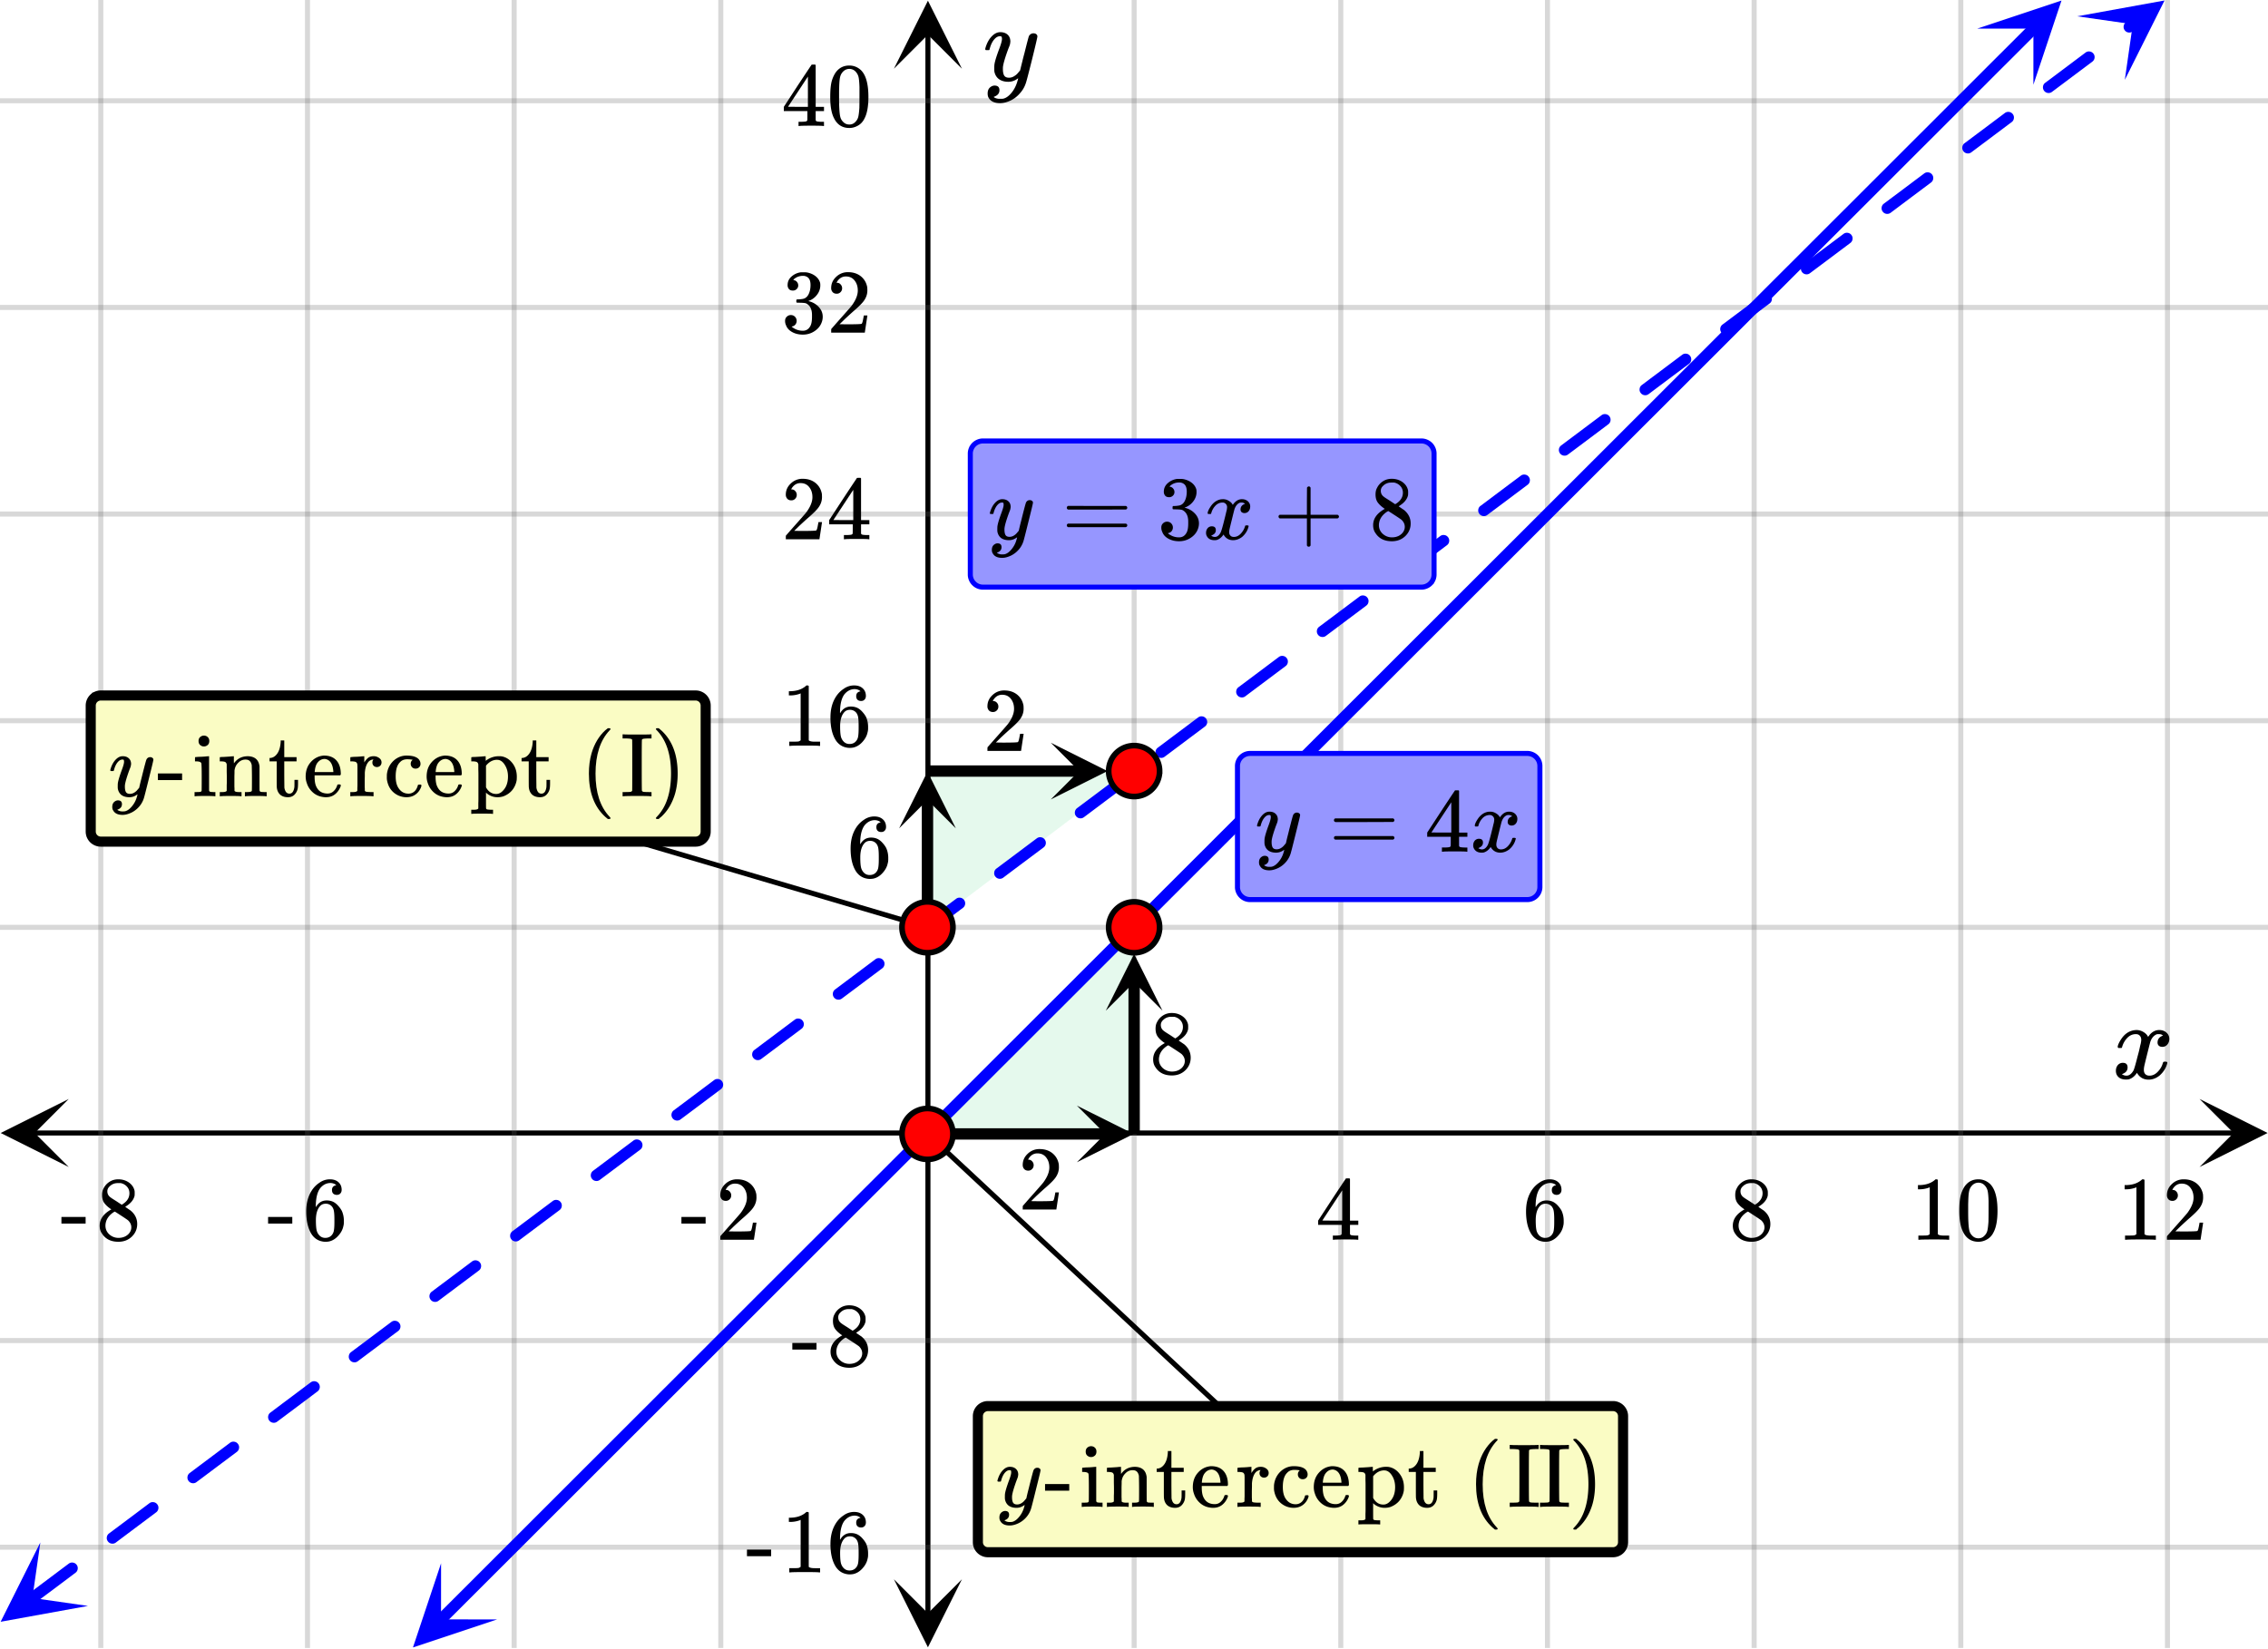 <svg xmlns="http://www.w3.org/2000/svg" xmlns:xlink="http://www.w3.org/1999/xlink" width="449.28" height="326.72" viewBox="0 0 336.96 245.04"><defs><symbol overflow="visible" id="t"><path d="M.953-4.531c-.074-.063-.11-.125-.11-.188.04-.289.212-.664.516-1.125.508-.77 1.149-1.21 1.922-1.328.145-.02.258-.031.344-.031.375 0 .723.101 1.047.297.32.187.55.43.687.718a3.71 3.71 0 0 0 .266-.343c.406-.446.867-.672 1.39-.672.446 0 .805.133 1.079.39.281.25.422.56.422.922 0 .336-.102.618-.297.844a.916.916 0 0 1-.75.344c-.211 0-.383-.055-.516-.172a.636.636 0 0 1-.187-.469c0-.5.27-.843.812-1.031a.921.921 0 0 0-.172-.125c-.105-.063-.261-.094-.468-.094-.149 0-.25.012-.313.032-.418.18-.727.539-.922 1.078-.031.093-.187.703-.469 1.828-.28 1.125-.433 1.758-.453 1.89a2.74 2.74 0 0 0-.047.5c0 .262.07.47.22.625.155.149.359.22.609.22.457 0 .867-.192 1.234-.579.375-.383.625-.813.75-1.281.039-.114.078-.176.11-.188.03-.02.113-.031.25-.031.206 0 .312.047.312.14 0 .012-.012.07-.031.172-.188.68-.57 1.266-1.141 1.766-.512.399-1.047.594-1.61.594-.761 0-1.34-.336-1.734-1.016-.312.492-.715.813-1.203.969-.105.02-.246.031-.422.031C1.441.156.992-.062.734-.5a1.316 1.316 0 0 1-.156-.656c0-.32.094-.598.281-.828a.95.95 0 0 1 .75-.344c.47 0 .704.23.704.687 0 .399-.188.688-.563.875l-.094.047-.078.031a.123.123 0 0 1-.047.016l-.047.016c0 .031.082.086.25.156.125.055.266.078.422.078.383 0 .723-.242 1.016-.734.113-.196.32-.907.625-2.125.07-.25.144-.524.219-.828.07-.301.125-.536.156-.704.039-.164.066-.265.078-.296.063-.29.094-.5.094-.625 0-.27-.074-.477-.219-.625-.137-.157-.328-.235-.578-.235-.492 0-.918.188-1.281.563a3.171 3.171 0 0 0-.75 1.297c-.024.105-.047.168-.079.187-.023.012-.109.016-.265.016zm0 0"/></symbol><symbol overflow="visible" id="B"><path d="M7.531-7.031c.157 0 .285.043.39.125a.41.41 0 0 1 .173.343c0 .137-.266 1.278-.797 3.422-.531 2.137-.84 3.305-.922 3.516a4.073 4.073 0 0 1-.844 1.469 4.38 4.38 0 0 1-1.343 1.078c-.586.281-1.133.422-1.641.422-.824 0-1.387-.262-1.688-.781-.105-.157-.156-.376-.156-.657 0-.367.102-.652.313-.86.226-.21.468-.312.718-.312.477 0 .72.227.72.688 0 .394-.196.687-.579.875-.023.008-.047.02-.078.031-.031.02-.059.035-.078.047-.024.008-.043.016-.063.016l-.047.03c.032.063.145.13.344.204.176.063.352.094.531.094h.125c.188 0 .329-.012.422-.031.414-.118.805-.391 1.172-.829.375-.437.66-.96.86-1.562.113-.363.171-.578.171-.64 0-.009-.011-.005-.03.015a.546.546 0 0 0-.095.062c-.406.29-.855.438-1.343.438-.555 0-1.012-.133-1.375-.39-.356-.259-.586-.634-.688-1.126a4.332 4.332 0 0 1-.016-.5c0-.258.008-.46.032-.61.07-.456.32-1.253.75-2.39.238-.644.36-1.093.36-1.343A.756.756 0 0 0 2.78-6.5c-.031-.063-.094-.094-.187-.094h-.078c-.25 0-.493.117-.72.344-.355.355-.62.875-.796 1.563 0 .011-.008.03-.016.062a.22.22 0 0 1-.03.063l-.032.015C.91-4.535.89-4.53.859-4.53H.437c-.062-.063-.093-.11-.093-.14 0-.04.015-.118.047-.235.226-.758.57-1.352 1.03-1.782.364-.343.75-.515 1.157-.515.457 0 .82.125 1.094.375.27.25.406.594.406 1.031-.023.211-.039.324-.047.344 0 .074-.086.308-.25.703-.449 1.21-.715 2.094-.797 2.656a3.234 3.234 0 0 0-.015.375c0 .418.062.735.187.953.133.22.375.329.719.329.25 0 .484-.063.703-.188.227-.133.399-.266.516-.39.113-.126.258-.298.437-.516 0-.008.024-.117.078-.328.051-.22.13-.536.235-.954.101-.425.207-.832.312-1.218.407-1.625.63-2.477.672-2.563a.735.735 0 0 1 .703-.437zm0 0"/></symbol><symbol overflow="visible" id="u"><path d="M6.234 0c-.125-.031-.71-.047-1.75-.047-1.074 0-1.671.016-1.796.047h-.126v-.625h.422c.383-.008.618-.031.704-.063a.286.286 0 0 0 .171-.14c.008-.008.016-.25.016-.719v-.672h-3.5v-.625l2.031-3.11A431.58 431.58 0 0 1 4.5-9.108c.02-.008.113-.016.281-.016h.25l.078.078v6.203h1.235v.625H5.109V-.89a.25.25 0 0 0 .079.157c.07.062.328.101.765.109h.39V0zm-2.28-2.844v-4.5L1-2.859l1.469.015zm0 0"/></symbol><symbol overflow="visible" id="v"><path d="M5.031-8.11c-.199-.195-.48-.304-.843-.328-.625 0-1.153.274-1.579.813-.418.586-.625 1.492-.625 2.719L2-4.86l.11-.172c.363-.54.859-.813 1.484-.813.414 0 .781.09 1.094.266a2.6 2.6 0 0 1 .64.547c.219.242.395.492.531.75.196.449.297.933.297 1.453v.234c0 .211-.027.403-.078.578-.105.532-.383 1.032-.828 1.5-.387.407-.82.66-1.297.766a2.688 2.688 0 0 1-.547.047c-.168 0-.32-.016-.453-.047-.668-.125-1.2-.484-1.594-1.078C.83-1.66.563-2.79.563-4.218c0-.97.171-1.817.515-2.548.344-.726.82-1.296 1.438-1.703a2.62 2.62 0 0 1 1.562-.515c.531 0 .953.14 1.266.421.32.282.484.665.484 1.141 0 .23-.07.414-.203.547-.125.137-.297.203-.516.203-.218 0-.398-.062-.53-.187-.126-.125-.188-.301-.188-.532 0-.406.21-.644.64-.718zm-.593 3.235a1.18 1.18 0 0 0-.97-.484c-.335 0-.605.105-.812.312C2.22-4.597 2-3.883 2-2.907c0 .794.05 1.345.156 1.657.094.273.242.5.453.688.22.187.477.28.782.28.457 0 .804-.171 1.046-.515.133-.187.22-.41.25-.672.04-.258.063-.64.063-1.14v-.422c0-.508-.023-.895-.063-1.156a1.566 1.566 0 0 0-.25-.688zm0 0"/></symbol><symbol overflow="visible" id="w"><path d="M2.313-4.516c-.438-.289-.778-.593-1.016-.906-.242-.312-.36-.723-.36-1.234 0-.383.07-.707.22-.969.195-.406.488-.734.874-.984.383-.25.82-.375 1.313-.375.613 0 1.144.164 1.594.484.445.324.722.734.828 1.234.007.055.015.164.015.329 0 .199-.008.328-.015.39-.137.594-.547 1.11-1.235 1.547l-.156.11c.5.343.758.523.781.53.664.544 1 1.215 1 2.016 0 .73-.265 1.356-.797 1.875-.53.508-1.199.766-2 .766C2.254.297 1.441-.11.922-.922c-.23-.32-.344-.71-.344-1.172 0-.976.578-1.785 1.735-2.422zM5-6.922c0-.383-.125-.71-.375-.984a1.69 1.69 0 0 0-.922-.516h-.437c-.48 0-.883.164-1.204.485-.23.21-.343.453-.343.734 0 .387.164.695.5.922.039.043.328.23.86.562l.78.516c.008-.008.067-.047.172-.11a2.95 2.95 0 0 0 .25-.187C4.758-5.883 5-6.36 5-6.922zM1.437-2.109c0 .523.192.96.579 1.312a2.01 2.01 0 0 0 1.359.516c.363 0 .695-.07 1-.219.3-.156.531-.36.688-.61.144-.226.218-.472.218-.734 0-.383-.156-.726-.468-1.031-.075-.07-.45-.328-1.125-.766l-.407-.265C3.133-4 3.02-4.07 2.937-4.125l-.109-.063-.156.079c-.563.367-.938.812-1.125 1.343-.074.243-.11.461-.11.657zm0 0"/></symbol><symbol overflow="visible" id="x"><path d="M5.61 0c-.157-.031-.872-.047-2.141-.047C2.207-.047 1.5-.03 1.344 0h-.157v-.625h.344c.52 0 .86-.008 1.016-.031.07-.008.18-.067.328-.172v-6.969c-.023 0-.059.016-.11.047a4.134 4.134 0 0 1-1.39.25h-.25v-.625h.25c.758-.02 1.39-.188 1.89-.5a2.46 2.46 0 0 0 .422-.313c.008-.03.063-.046.157-.046a.36.36 0 0 1 .234.078v8.078c.133.137.43.203.89.203h.798V0zm0 0"/></symbol><symbol overflow="visible" id="y"><path d="M1.297-7.89c.5-.727 1.187-1.094 2.062-1.094.657 0 1.227.226 1.72.671.25.243.456.547.624.922.332.75.5 1.778.5 3.079 0 1.398-.195 2.46-.578 3.187-.25.523-.621.902-1.11 1.14a2.534 2.534 0 0 1-1.14.282c-1.031 0-1.79-.473-2.266-1.422-.386-.727-.578-1.79-.578-3.188 0-.832.051-1.519.156-2.062a4.48 4.48 0 0 1 .61-1.516zm3.031-.157a1.24 1.24 0 0 0-.953-.437c-.375 0-.7.148-.969.437-.199.211-.336.465-.406.766-.074.293-.121.797-.14 1.515 0 .063-.008.246-.016.547v.735c0 .855.008 1.453.031 1.796.031.637.082 1.09.156 1.36.07.273.207.508.406.703.25.273.563.406.938.406.363 0 .664-.133.906-.406.196-.195.332-.43.407-.703.07-.27.128-.723.171-1.36.008-.343.016-.94.016-1.796v-.735-.547c-.023-.718-.07-1.222-.14-1.515-.075-.301-.212-.555-.407-.766zm0 0"/></symbol><symbol overflow="visible" id="z"><path d="M1.484-5.781c-.25 0-.449-.078-.593-.235a.872.872 0 0 1-.22-.609c0-.645.243-1.195.735-1.656a2.46 2.46 0 0 1 1.766-.703c.77 0 1.41.21 1.922.625.508.418.82.964.937 1.64.008.168.016.32.016.453 0 .524-.156 1.012-.469 1.47-.25.374-.758.89-1.516 1.546-.324.281-.777.695-1.359 1.234l-.781.766 1.016.016c1.414 0 2.164-.024 2.25-.079.039-.007.085-.101.14-.28.031-.095.094-.4.188-.923v-.03h.53v.03l-.374 2.47V0h-5v-.25c0-.188.008-.29.031-.313.008-.007.383-.437 1.125-1.28.977-1.095 1.61-1.813 1.89-2.157.602-.82.907-1.57.907-2.25 0-.594-.156-1.086-.469-1.484-.312-.407-.746-.61-1.297-.61-.523 0-.945.235-1.265.703-.024.032-.047.079-.078.141a.274.274 0 0 0-.047.078c0 .012.02.016.062.016a.68.68 0 0 1 .547.25.801.801 0 0 1 .219.562c0 .23-.078.422-.235.578a.76.76 0 0 1-.578.235zm0 0"/></symbol><symbol overflow="visible" id="A"><path d="M.14-2.406v-.985h3.594v.985zm0 0"/></symbol><symbol overflow="visible" id="C"><path d="M1.719-6.25c-.25 0-.446-.07-.578-.219a.863.863 0 0 1-.204-.593c0-.508.196-.938.594-1.282a2.566 2.566 0 0 1 1.407-.625h.203c.312 0 .507.008.593.016.301.043.602.137.907.281.593.305.968.727 1.125 1.266.02.093.03.218.03.375 0 .523-.167.996-.5 1.422-.323.418-.73.714-1.218.89-.055.024-.055.04 0 .047.008 0 .05.012.125.031.55.157 1.016.446 1.39.86.376.418.563.89.563 1.422 0 .367-.086.718-.25 1.062-.218.461-.574.84-1.062 1.14-.492.302-1.04.454-1.64.454-.595 0-1.122-.125-1.579-.375-.46-.25-.766-.586-.922-1.016a1.45 1.45 0 0 1-.14-.656c0-.25.082-.453.25-.61a.831.831 0 0 1 .609-.25c.25 0 .453.087.61.25.163.169.25.372.25.61 0 .21-.063.39-.188.547a.768.768 0 0 1-.469.281l-.094.031c.489.407 1.047.61 1.672.61.5 0 .875-.239 1.125-.719.156-.29.234-.742.234-1.36v-.265c0-.852-.292-1.426-.875-1.719-.124-.05-.398-.082-.812-.093l-.563-.016-.046-.031c-.024-.02-.032-.086-.032-.204 0-.113.008-.18.032-.203.03-.03.054-.046.078-.046.25 0 .508-.02.781-.063.395-.05.695-.27.906-.656.207-.395.313-.867.313-1.422 0-.582-.157-.973-.469-1.172a1.131 1.131 0 0 0-.64-.188c-.45 0-.844.122-1.188.36l-.125.094a.671.671 0 0 0-.094.109l-.047.047a.88.88 0 0 0 .094.031c.176.024.328.11.453.266.125.148.188.32.188.515a.715.715 0 0 1-.235.547.76.76 0 0 1-.562.219zm0 0"/></symbol><symbol overflow="visible" id="E"><path d="M.75-4.672c0-.125.063-.219.188-.281H9.53c.133.062.203.156.203.281 0 .094-.062.18-.187.25l-4.281.016H.969C.82-4.457.75-4.546.75-4.672zm0 2.61c0-.133.07-.223.219-.266h8.578a.249.249 0 0 0 .062.047l.063.047c.02.011.035.039.047.078.008.031.015.062.015.094 0 .117-.07.203-.203.265H.937C.813-1.859.75-1.945.75-2.063zm0 0"/></symbol><symbol overflow="visible" id="G"><path d="M.938-3.094C.813-3.164.75-3.258.75-3.375c0-.113.063-.203.188-.266h4.03v-2.015l.016-2.032c.094-.113.18-.171.266-.171.113 0 .203.07.266.203v4.015H9.53c.133.075.203.168.203.282 0 .105-.07.195-.203.265H5.516V.922c-.063.125-.157.187-.282.187-.117 0-.203-.062-.265-.187v-4.016zm0 0"/></symbol><symbol overflow="visible" id="H"><path d="M1.766-9.016c.226.012.41.09.546.235.145.136.22.324.22.562 0 .324-.122.555-.36.688a.716.716 0 0 1-.438.125.7.7 0 0 1-.437-.125c-.242-.133-.36-.364-.36-.688 0-.25.079-.441.235-.578a.837.837 0 0 1 .594-.219zM3.328 0c-.094-.031-.562-.047-1.406-.047C1.109-.047.617-.03.453 0h-.11v-.625h.22c.25 0 .472-.008.671-.031a.375.375 0 0 0 .157-.156c.007-.02.015-.672.015-1.954 0-1.343-.023-2.062-.062-2.156-.074-.176-.34-.266-.797-.266h-.14V-5.5c0-.207.007-.313.03-.313l.126-.015c.093-.008.218-.02.375-.031l.484-.016c.156-.008.316-.02.484-.031.176-.02.305-.032.39-.032.095-.007.145-.015.157-.015H2.5v5.11c.04.093.094.152.156.171.063.024.219.04.469.047h.313V0zm0 0"/></symbol><symbol overflow="visible" id="I"><path d="M2.531-.813c.07.125.285.188.64.188h.407V0h-.11c-.116-.031-.62-.047-1.515-.047C1.066-.047.563-.03.437 0H.345v-.625h.39c.352 0 .567-.063.641-.188v-.421-.422c.008-.157.016-.328.016-.516v-.562c0-.282-.008-.579-.016-.891v-1.109c-.031-.164-.102-.282-.203-.344-.094-.063-.293-.098-.594-.11H.344V-5.5c0-.207.004-.313.015-.313L.5-5.827c.094-.008.219-.016.375-.016.164-.008.332-.02.5-.031.156-.008.316-.02.484-.031.164-.02.297-.032.391-.032.094-.007.145-.015.156-.015h.031v.531c0 .344.004.516.016.516l.016-.016c.488-.687 1.176-1.031 2.062-1.031 1.032.031 1.602.539 1.719 1.516v1.875c0 1.148.004 1.73.016 1.75.039.074.097.125.171.156.188.023.407.031.657.031h.218V0h-.109c-.117-.031-.621-.047-1.516-.047-.886 0-1.386.016-1.5.047h-.109v-.625h.313c.476 0 .718-.07.718-.219.008-.008.016-.629.016-1.86a68.295 68.295 0 0 0-.031-1.921c-.063-.29-.168-.5-.313-.625-.136-.133-.343-.203-.625-.203-.406 0-.761.156-1.062.469-.324.312-.512.71-.563 1.187v.235c0 .167-.008.37-.015.609V-1.438c.007.118.015.22.015.313zm0 0"/></symbol><symbol overflow="visible" id="J"><path d="M1.906-8.094v-.203h.532v2.485h1.828v.625H2.437v1.937c.008 1.125.016 1.762.016 1.906.008.149.04.29.094.422.125.356.344.531.656.531.395 0 .64-.316.735-.953.007-.07.015-.281.015-.625v-.468h.531v.468c0 .418-.023.715-.062.89a1.821 1.821 0 0 1-.5.876C3.68.023 3.367.14 2.984.14c-.492 0-.882-.133-1.171-.391-.282-.27-.446-.633-.485-1.094-.012-.062-.016-.726-.016-2v-1.844H.25v-.5h.11c.331-.03.617-.175.859-.437.406-.426.633-1.082.687-1.969zm0 0"/></symbol><symbol overflow="visible" id="K"><path d="M5.594-3.297c0 .063-.032.125-.094.188H1.703v.203c0 .656.086 1.156.266 1.5.32.668.879 1 1.672 1 .382 0 .707-.145.968-.438.176-.176.317-.406.422-.687.02-.102.047-.164.078-.188.032-.031.102-.047.22-.047.175 0 .265.047.265.141 0 .031-.012.09-.032.172-.18.469-.453.855-.828 1.156-.367.293-.82.438-1.359.438-.18 0-.375-.024-.594-.063a2.754 2.754 0 0 1-1.375-.687 3.04 3.04 0 0 1-.86-1.344 2.84 2.84 0 0 1-.171-.984c0-.833.238-1.532.719-2.094.488-.57 1.093-.907 1.812-1a.857.857 0 0 1 .188-.016c.812 0 1.43.246 1.86.734.425.481.64 1.153.64 2.016zm-1.11-.406c-.074-.977-.402-1.57-.984-1.781a1.03 1.03 0 0 0-.297-.063c-.46 0-.84.219-1.14.656-.18.282-.293.684-.344 1.204v.093h2.765zm0 0"/></symbol><symbol overflow="visible" id="L"><path d="M.484-.625h.188c.351 0 .566-.063.64-.188v-.109-.297a7.38 7.38 0 0 0 .016-.437v-2.766l-.016-.312c-.03-.164-.101-.282-.203-.344-.105-.063-.304-.098-.593-.11h-.25V-5.5c0-.207.007-.313.03-.313l.142-.015c.082-.008.207-.02.374-.031l.485-.016c.144-.008.3-.02.469-.031.164-.02.296-.032.39-.032.094-.007.145-.015.156-.015h.032v.922c.176-.29.363-.516.562-.672.207-.164.485-.25.828-.25.25 0 .461.055.641.156.352.18.531.434.531.766 0 .199-.07.367-.203.5a.692.692 0 0 1-.484.187.685.685 0 0 1-.485-.187.653.653 0 0 1-.187-.485c0-.156.035-.28.11-.375a.273.273 0 0 0 .03-.078c-.023-.008-.124.012-.312.063-.148.074-.258.14-.328.203-.356.344-.563.914-.625 1.703v.516c-.012.355-.016.656-.016.906v.719c.008.093.016.183.016.265v.266c.039.074.098.121.172.14.082.032.316.055.703.063h.422V0h-.125c-.156-.031-.727-.047-1.703-.047C1.004-.047.5-.03.375 0h-.11v-.625zm0 0"/></symbol><symbol overflow="visible" id="M"><path d="M5.234-4.297a.735.735 0 0 1-.515.188.686.686 0 0 1-.516-.204A.723.723 0 0 1 4-4.827c0-.207.066-.379.203-.516.05-.039.07-.066.063-.078 0-.008-.043-.02-.125-.031a4.892 4.892 0 0 0-.657-.047c-.46 0-.82.148-1.078.438-.43.417-.64 1.12-.64 2.109 0 .742.14 1.32.421 1.734.364.555.86.828 1.485.828.219 0 .414-.046.594-.14.375-.188.632-.535.78-1.047.009-.07.032-.113.063-.125.032-.02.102-.031.22-.031h.187c.05.054.078.09.078.109 0 .18-.11.445-.328.797C4.805-.18 4.172.14 3.359.14a2.92 2.92 0 0 1-1.28-.297C1.178-.613.644-1.38.468-2.453a2.912 2.912 0 0 1-.016-.422c0-.238.004-.39.016-.453.113-.844.484-1.531 1.11-2.063.538-.437 1.14-.656 1.796-.656 1.156 0 1.832.309 2.031.922a.908.908 0 0 1 .047.313.67.67 0 0 1-.219.515zm0 0"/></symbol><symbol overflow="visible" id="N"><path d="M.484 2h.188c.351 0 .566-.063.64-.188v-.39-.39a9.57 9.57 0 0 0 .016-.516v-3.797c0-.258-.008-.5-.016-.719v-.734c-.03-.164-.101-.282-.203-.344-.105-.063-.304-.098-.593-.11h-.25V-5.5c0-.207.007-.313.03-.313l.142-.015c.082-.008.207-.016.374-.016.176-.008.348-.02.516-.031.145-.008.305-.02.484-.031.188-.02.32-.032.407-.032.094-.007.144-.015.156-.015h.031v.344l.016.343.11-.093a3.12 3.12 0 0 1 1.859-.594c.195 0 .343.012.437.031.625.125 1.145.465 1.563 1.016.425.554.64 1.218.64 2 0 .168-.008.324-.015.469a3.156 3.156 0 0 1-.657 1.515c-.343.418-.793.73-1.343.938a2.857 2.857 0 0 1-.829.125 2.472 2.472 0 0 1-1.625-.579l-.109-.109V.61c0 .782.004 1.18.016 1.204.031.07.082.117.156.14.188.031.41.047.672.047H3.5v.61h-.11c-.117-.024-.62-.032-1.515-.032-.887 0-1.387.008-1.5.031h-.11V2zM5.72-2.938c0-.624-.14-1.171-.422-1.64-.274-.477-.606-.754-1-.828h-.078c-.043-.008-.078-.016-.11-.016-.636 0-1.187.293-1.656.875v3.219c.363.656.867.984 1.516.984.375 0 .71-.164 1.015-.5.489-.508.735-1.207.735-2.094zm0 0"/></symbol><symbol overflow="visible" id="P"><path d="M4.484 3.25c0 .082-.078.125-.234.125h-.172l-.39-.328C2.07 1.578 1.265-.563 1.265-3.375c0-1.094.129-2.094.39-3C2.07-7.789 2.75-8.93 3.688-9.797c.07-.05.144-.11.218-.172.082-.07.14-.117.172-.14h.172c.102 0 .164.015.188.046.03.024.046.047.046.079 0 .03-.046.093-.14.187C2.945-8.317 2.25-6.172 2.25-3.359c0 2.804.695 4.937 2.094 6.406.093.101.14.172.14.203zm0 0"/></symbol><symbol overflow="visible" id="Q"><path d="M4.422 0c-.149-.031-.813-.047-2-.047C1.234-.047.57-.03.437 0H.281v-.625h.297c.352 0 .649-.008.89-.031a.44.44 0 0 0 .235-.156c.008-.02.016-1.286.016-3.797 0-2.5-.008-3.766-.016-3.797a.399.399 0 0 0-.234-.14 7.123 7.123 0 0 0-.89-.048H.28v-.61h.156c.133.024.797.032 1.985.032 1.187 0 1.851-.008 2-.031h.156v.61h-.297c-.355 0-.652.015-.89.046-.118.024-.196.07-.235.14-.023.032-.031 1.298-.031 3.798 0 2.511.008 3.777.031 3.796.04.075.117.125.235.157.238.023.535.031.89.031h.297V0zm0 0"/></symbol><symbol overflow="visible" id="R"><path d="M.813-10.094l.046-.015h.297l.375.312C3.156-8.317 3.97-6.176 3.97-3.375c0 1.105-.133 2.105-.39 3C3.16 1.039 2.476 2.18 1.53 3.047c-.062.05-.136.11-.218.172-.075.07-.125.125-.157.156H1a.547.547 0 0 1-.219-.031c-.031-.024-.047-.07-.047-.14.008 0 .063-.06.157-.173C2.285 1.582 2.984-.55 2.984-3.375c0-2.82-.699-4.957-2.093-6.406-.094-.102-.149-.16-.157-.172 0-.07.024-.117.079-.14zm0 0"/></symbol><symbol overflow="visible" id="D"><path d="M6.234-5.813c.125 0 .227.04.313.11.094.062.14.152.14.266 0 .117-.226 1.058-.671 2.828C5.578-.836 5.328.133 5.266.312a3.459 3.459 0 0 1-.688 1.22 3.641 3.641 0 0 1-1.11.874c-.491.239-.945.36-1.359.36-.687 0-1.152-.22-1.39-.657-.094-.125-.14-.304-.14-.53 0-.306.085-.544.265-.72.187-.168.379-.25.578-.25.394 0 .594.188.594.563 0 .332-.157.578-.47.734a.298.298 0 0 1-.062.032.295.295 0 0 0-.078.03c-.011.009-.023.016-.031.016L1.328 2c.031.05.129.11.297.172.133.05.273.078.422.078h.11c.155 0 .273-.012.359-.031.332-.094.648-.324.953-.688A3.69 3.69 0 0 0 4.188.25c.093-.3.14-.477.14-.531 0-.008-.012-.004-.031.015a.358.358 0 0 1-.078.047c-.336.239-.703.36-1.11.36-.46 0-.84-.106-1.14-.313-.293-.219-.48-.531-.563-.937a2.932 2.932 0 0 1-.015-.407c0-.218.007-.382.03-.5.063-.394.266-1.054.61-1.984.196-.531.297-.898.297-1.11a.838.838 0 0 0-.031-.265c-.024-.05-.074-.078-.156-.078h-.063c-.21 0-.406.094-.594.281-.293.293-.511.727-.656 1.297 0 .012-.008.027-.015.047a.188.188 0 0 1-.032.047l-.015.015c-.012.012-.028.016-.047.016h-.36C.305-3.8.281-3.836.281-3.86a.97.97 0 0 1 .047-.203c.188-.625.469-1.113.844-1.468.3-.282.617-.422.953-.422.383 0 .688.105.906.312.227.2.344.485.344.86-.023.168-.04.261-.047.281 0 .055-.07.246-.203.578-.367 1-.586 1.735-.656 2.203a1.857 1.857 0 0 0-.016.297c0 .344.05.61.156.797.114.18.313.266.594.266.207 0 .406-.051.594-.157a1.84 1.84 0 0 0 .422-.328c.093-.101.21-.242.36-.422a32.833 32.833 0 0 1 .25-1.063c.093-.35.175-.687.25-1 .343-1.35.534-2.062.577-2.124a.592.592 0 0 1 .578-.36zm0 0"/></symbol><symbol overflow="visible" id="F"><path d="M.781-3.75C.727-3.8.703-3.848.703-3.89c.031-.25.172-.563.422-.938.414-.633.941-1.004 1.578-1.11.133-.007.235-.015.297-.015.313 0 .598.086.86.25.269.156.46.355.578.594.113-.157.187-.25.218-.282.332-.375.711-.562 1.14-.562.364 0 .661.105.891.312.227.211.344.465.344.766 0 .281-.078.516-.234.703a.776.776 0 0 1-.625.281.64.64 0 0 1-.422-.14.521.521 0 0 1-.156-.39c0-.415.222-.696.672-.845a.58.58 0 0 0-.141-.093.705.705 0 0 0-.39-.094.91.91 0 0 0-.266.031c-.336.149-.586.445-.75.89-.032.075-.164.579-.39 1.516-.231.93-.356 1.45-.376 1.563a1.827 1.827 0 0 0-.047.406c0 .211.063.383.188.516.125.125.289.187.5.187.383 0 .726-.16 1.031-.484.3-.32.508-.676.625-1.063.02-.082.04-.129.063-.14.03-.02.109-.031.234-.031.164 0 .25.039.25.109 0 .012-.012.058-.031.14-.149.563-.461 1.055-.938 1.47-.43.323-.875.484-1.344.484-.625 0-1.101-.282-1.421-.844-.262.406-.594.68-1 .812-.086.02-.2.032-.344.032-.524 0-.89-.188-1.11-.563a.953.953 0 0 1-.14-.531c0-.27.078-.5.234-.688a.798.798 0 0 1 .625-.28c.395 0 .594.187.594.562 0 .336-.164.574-.484.718a.359.359 0 0 1-.063.047l-.078.031c-.012.012-.024.016-.031.016h-.032c0 .031.063.074.188.125a.817.817 0 0 0 .36.078c.32 0 .597-.203.827-.61.102-.163.282-.75.532-1.75.05-.206.109-.437.171-.687.063-.257.11-.457.141-.593.031-.133.05-.211.063-.235a2.86 2.86 0 0 0 .078-.531.678.678 0 0 0-.188-.5.613.613 0 0 0-.484-.203c-.406 0-.762.156-1.063.469a2.562 2.562 0 0 0-.609 1.078c-.012.074-.031.12-.063.14a.752.752 0 0 1-.218.016zm0 0"/></symbol><clipPath id="a"><path d="M0 0h336.96v244.887H0zm0 0"/></clipPath><clipPath id="b"><path d="M.102 163.305H11V174H.102zm0 0"/></clipPath><clipPath id="c"><path d="M326.79 163.305h10.17V174h-10.17zm0 0"/></clipPath><clipPath id="d"><path d="M14 0h309v244.887H14zm0 0"/></clipPath><clipPath id="e"><path d="M132.809 234H143v10.785h-10.191zm0 0"/></clipPath><clipPath id="f"><path d="M132.809 0H143v10.21h-10.191zm0 0"/></clipPath><clipPath id="g"><path d="M0 14h336.96v217H0zm0 0"/></clipPath><clipPath id="h"><path d="M0 229h14v12H0zm0 0"/></clipPath><clipPath id="i"><path d="M-3.445 236.27l21.238-15.915 15.914 21.239-21.234 15.914zm0 0"/></clipPath><clipPath id="j"><path d="M308 0h14v12h-14zm0 0"/></clipPath><clipPath id="k"><path d="M308.613 2.422l21.239-15.914 15.914 21.238-21.239 15.914zm0 0"/></clipPath><clipPath id="l"><path d="M61 232h13v12.887H61zm0 0"/></clipPath><clipPath id="m"><path d="M57.188 240.633l18.773-18.758 18.758 18.773-18.774 18.758zm0 0"/></clipPath><clipPath id="n"><path d="M293 0h14v13h-14zm0 0"/></clipPath><clipPath id="o"><path d="M293.77 4.246l18.773-18.758 18.758 18.774-18.774 18.758zm0 0"/></clipPath><clipPath id="p"><path d="M156 110h8.54v8.793H156zm0 0"/></clipPath><clipPath id="q"><path d="M133 114.664h9.008V124H133zm0 0"/></clipPath><clipPath id="r"><path d="M159.992 164.29H169V173h-9.008zm0 0"/></clipPath><clipPath id="s"><path d="M164.29 141H173v9.18h-8.71zm0 0"/></clipPath></defs><g clip-path="url(#a)" fill="#fff"><path d="M0 0h337v244.887H0zm0 0"/><path d="M0 0h337v244.887H0zm0 0"/></g><path d="M5.055 168.36h326.89" fill="none" stroke="#000" stroke-width=".749"/><g clip-path="url(#b)"><path d="M10.21 163.305L.103 168.359l10.109 5.055-5.055-5.055zm0 0"/></g><g clip-path="url(#c)"><path d="M326.79 163.305l10.108 5.054-10.109 5.055 5.055-5.055zm0 0"/></g><g clip-path="url(#d)"><path d="M168.5 0v244.887M199.203 0v244.887M229.91 0v244.887M260.613 0v244.887M291.316 0v244.887M322.023 0v244.887M107.09 0v244.887M76.387 0v244.887M45.684 0v244.887M14.977 0v244.887" fill="none" stroke-linecap="round" stroke-linejoin="round" stroke="#666" stroke-opacity=".251" stroke-width=".749"/></g><path d="M137.863 239.832V5.055" fill="none" stroke="#000" stroke-width=".749"/><g clip-path="url(#e)"><path d="M132.809 234.676l5.054 10.11 5.055-10.11-5.055 5.054zm0 0"/></g><g clip-path="url(#f)"><path d="M132.809 10.21L137.863.103l5.055 10.109-5.055-5.055zm0 0"/></g><g clip-path="url(#g)"><path d="M0 137.797h337M0 107.09h337M0 76.387h337M0 45.684h337M0 14.977h337M0 199.203h337M0 229.91h337" fill="none" stroke-linecap="round" stroke-linejoin="round" stroke="#666" stroke-opacity=".251" stroke-width=".749"/></g><path d="M168.5 114.578l-30.637.211-.066 23.008zm0 0M137.797 168.5l30.703-.14v-30.563zm0 0" fill="#00cc52" fill-opacity=".102"/><path d="M4.21 236.852l2.099-1.57 2.093-1.571 1.805-1.352a.812.812 0 0 1 .625-.16.83.83 0 0 1 .555.328.814.814 0 0 1 .156.625.794.794 0 0 1-.328.555l-1.8 1.352-2.095 1.57-2.097 1.57a.816.816 0 0 1-.625.16.83.83 0 0 1-.555-.328.816.816 0 0 1-.16-.625.822.822 0 0 1 .328-.554zm11.99-8.985l.585-.437 2.098-1.57 2.094-1.57 1.214-.911a.8.8 0 0 1 .625-.16c.23.031.414.14.555.328.14.187.192.394.16.625a.83.83 0 0 1-.328.555l-1.215.91-2.097 1.57-2.094 1.57-.586.442a.814.814 0 0 1-.625.156.794.794 0 0 1-.555-.328.797.797 0 0 1-.16-.625.802.802 0 0 1 .328-.555zm11.984-8.98l1.175-.883 2.098-1.57 2.719-2.04a.833.833 0 0 1 .625-.16c.23.036.418.145.554.332.141.184.196.395.16.625a.81.81 0 0 1-.328.555l-.624.469-2.098 1.57-2.094 1.57-1.176.88a.8.8 0 0 1-.625.16.802.802 0 0 1-.554-.329.816.816 0 0 1-.16-.625.816.816 0 0 1 .328-.554zm11.988-8.98l1.762-1.325 2.097-1.57 2.094-1.57.04-.028a.812.812 0 0 1 .624-.16.83.83 0 0 1 .555.328.833.833 0 0 1 .16.625.82.82 0 0 1-.332.555l-.035.027-2.098 1.574-2.094 1.57-1.765 1.32a.812.812 0 0 1-.625.161.83.83 0 0 1-.555-.328.833.833 0 0 1-.16-.625.812.812 0 0 1 .332-.555zm11.984-8.985l.254-.192 2.098-1.57 2.094-1.57 1.546-1.156a.8.8 0 0 1 .625-.16c.23.03.414.14.555.328.14.187.192.394.16.625a.816.816 0 0 1-.328.554l-1.547 1.156-2.093 1.57-2.098 1.571-.254.192a.8.8 0 0 1-.625.16.794.794 0 0 1-.555-.328.797.797 0 0 1-.16-.625.802.802 0 0 1 .328-.555zm11.985-8.98l.843-.633 2.098-1.57 2.094-1.571.957-.719a.833.833 0 0 1 .625-.16c.23.035.418.145.555.332.14.184.195.39.16.621a.794.794 0 0 1-.328.555l-.957.719-2.098 1.57-2.938 2.203a.816.816 0 0 1-.625.16.802.802 0 0 1-.554-.328.816.816 0 0 1-.16-.625.83.83 0 0 1 .328-.555zm11.988-8.981l1.43-1.074 2.097-1.57 2.094-1.57.371-.278a.816.816 0 0 1 .625-.16c.23.03.414.144.555.328.14.187.191.394.16.625a.83.83 0 0 1-.328.554l-.371.278-2.098 1.57-2.094 1.57-1.433 1.075a.829.829 0 0 1-.625.16.83.83 0 0 1-.555-.328.814.814 0 0 1-.156-.625.794.794 0 0 1 .328-.555zm11.984-8.984l2.02-1.512 2.094-1.57 1.878-1.407a.8.8 0 0 1 .625-.16c.23.031.415.14.555.328.14.184.195.395.16.625a.802.802 0 0 1-.328.555l-1.879 1.406-2.093 1.57-2.02 1.512a.8.8 0 0 1-.625.16.802.802 0 0 1-.555-.328.8.8 0 0 1-.16-.625.802.802 0 0 1 .328-.554zm11.985-8.98l.511-.384 2.098-1.57 2.094-1.57 1.293-.97a.812.812 0 0 1 .625-.16.84.84 0 0 1 .71.954.794.794 0 0 1-.327.555l-1.29.968-2.093 1.57-2.098 1.57-.512.384a.816.816 0 0 1-.625.16.816.816 0 0 1-.554-.328.816.816 0 0 1-.16-.625.83.83 0 0 1 .328-.555zm11.988-8.981l1.098-.825 2.097-1.57 2.797-2.098a.8.8 0 0 1 .625-.16c.23.032.414.14.555.328.14.188.191.395.16.625a.83.83 0 0 1-.328.555l-.703.527-2.098 1.57-2.094 1.571-1.101.824a.82.82 0 0 1-.621.16.812.812 0 0 1-.555-.332.792.792 0 0 1-.16-.62.794.794 0 0 1 .328-.555zm11.984-8.985l1.688-1.265 2.097-1.57 2.094-1.571.113-.086a.814.814 0 0 1 .625-.156c.231.031.418.14.555.328.14.184.196.394.16.625a.802.802 0 0 1-.328.555l-.113.086-2.098 1.57-2.093 1.57-1.688 1.262a.8.8 0 0 1-.625.16.802.802 0 0 1-.555-.328.816.816 0 0 1-.16-.625.816.816 0 0 1 .328-.555zm11.989-8.98l.175-.137 2.098-1.57 2.094-1.57 1.625-1.215a.812.812 0 0 1 .625-.16.83.83 0 0 1 .554.328.833.833 0 0 1 .16.625.812.812 0 0 1-.331.554l-1.621 1.219-2.094 1.57-2.098 1.57-.18.133a.812.812 0 0 1-.625.16.83.83 0 0 1-.554-.328.833.833 0 0 1-.16-.625.812.812 0 0 1 .332-.554zm11.984-8.985l.766-.574 2.097-1.57 2.094-1.57 1.035-.774a.8.8 0 0 1 .625-.16c.23.031.414.14.555.328.14.188.191.395.16.625a.83.83 0 0 1-.328.555l-1.035.773-2.098 1.57-2.094 1.57-.765.579a.833.833 0 0 1-.625.16.812.812 0 0 1-.555-.332.797.797 0 0 1-.16-.625.802.802 0 0 1 .328-.555zm11.984-8.98l1.356-1.016 2.097-1.57 2.094-1.57.446-.336a.833.833 0 0 1 .625-.16c.23.035.417.144.554.332.14.183.196.394.16.625a.802.802 0 0 1-.328.554l-.445.332-2.098 1.57-2.093 1.571-1.356 1.016a.8.8 0 0 1-.625.16.802.802 0 0 1-.555-.328.816.816 0 0 1-.16-.625.83.83 0 0 1 .328-.555zm11.989-8.98l1.941-1.458 2.098-1.57 1.953-1.465a.812.812 0 0 1 .625-.16.83.83 0 0 1 .554.328.833.833 0 0 1 .16.625.83.83 0 0 1-.327.555l-1.958 1.465-2.093 1.57-1.946 1.457a.812.812 0 0 1-.625.16.83.83 0 0 1-.554-.328.833.833 0 0 1-.16-.625.812.812 0 0 1 .332-.555zM184 102.12l.434-.324 2.097-1.57 2.094-1.57 1.367-1.024a.8.8 0 0 1 .625-.16c.23.03.414.14.555.328.14.187.191.394.16.625a.802.802 0 0 1-.328.554l-1.367 1.024-2.094 1.57-2.098 1.57-.433.329a.814.814 0 0 1-.625.156.794.794 0 0 1-.555-.328.797.797 0 0 1-.16-.625.802.802 0 0 1 .328-.555zm11.984-8.98l1.024-.766 2.097-1.57 2.875-2.157a.823.823 0 0 1 .622-.16c.23.035.418.145.558.332a.805.805 0 0 1 .156.621.794.794 0 0 1-.328.555l-.777.586-2.098 1.57-2.093 1.57-1.024.766a.8.8 0 0 1-.625.16.802.802 0 0 1-.555-.328.816.816 0 0 1-.16-.625.83.83 0 0 1 .328-.554zm11.989-8.98l1.609-1.208 2.098-1.57 2.093-1.57.192-.145a.816.816 0 0 1 .625-.16c.23.031.414.144.555.328.14.187.19.394.16.625a.83.83 0 0 1-.328.555l-.192.144-2.097 1.57-2.094 1.57-1.614 1.208a.807.807 0 0 1-.62.16.822.822 0 0 1-.555-.328.8.8 0 0 1-.16-.625.794.794 0 0 1 .328-.555zm11.984-8.985l.102-.074 2.097-1.575 2.094-1.57 1.7-1.27a.8.8 0 0 1 .624-.16c.23.032.418.141.555.328.14.184.195.395.16.625a.802.802 0 0 1-.328.555l-1.7 1.274-2.093 1.57-2.098 1.57-.101.074a.8.8 0 0 1-.625.16.802.802 0 0 1-.555-.328.812.812 0 0 1-.16-.625.802.802 0 0 1 .328-.554zm11.988-8.98l.688-.52 2.097-1.57 2.094-1.57 1.113-.833a.812.812 0 0 1 .625-.16.83.83 0 0 1 .555.328.833.833 0 0 1 .16.625.812.812 0 0 1-.332.555l-1.11.836-2.093 1.57-2.097 1.57-.692.516a.812.812 0 0 1-.625.16.816.816 0 0 1-.555-.328.833.833 0 0 1-.16-.625.82.82 0 0 1 .332-.555zm11.985-8.981l1.277-.961 2.098-1.57 2.093-1.57.524-.391a.8.8 0 0 1 .625-.16c.23.03.414.14.555.328.14.187.191.394.16.625a.83.83 0 0 1-.328.554l-.524.39-2.097 1.571-2.094 1.57-1.278.962a.833.833 0 0 1-.625.16.812.812 0 0 1-.554-.332.792.792 0 0 1-.16-.621.794.794 0 0 1 .328-.555zm11.984-8.985l1.867-1.398 2.098-1.57 2.027-1.524a.814.814 0 0 1 .625-.156c.23.031.418.14.555.328.14.184.195.395.16.625a.802.802 0 0 1-.328.555l-2.031 1.52-2.094 1.57-1.867 1.398a.8.8 0 0 1-.625.16.802.802 0 0 1-.555-.328.816.816 0 0 1-.16-.625.83.83 0 0 1 .328-.555zm11.988-8.98l.356-.27 2.097-1.57 2.094-1.57 1.446-1.082a.812.812 0 0 1 .625-.16.83.83 0 0 1 .554.328.833.833 0 0 1 .16.625.822.822 0 0 1-.328.554l-1.445 1.083-2.094 1.57-2.097 1.57-.36.27a.812.812 0 0 1-.625.16.83.83 0 0 1-.555-.328.833.833 0 0 1-.16-.625.82.82 0 0 1 .332-.555zm11.985-8.984l.945-.707 2.098-1.57 2.093-1.571.856-.64a.8.8 0 0 1 .625-.16c.23.03.414.14.555.327.14.188.191.395.16.625a.802.802 0 0 1-.328.555l-.856.64-2.098 1.57-2.093 1.571-.946.711a.833.833 0 0 1-.625.16.812.812 0 0 1-.554-.332.797.797 0 0 1-.16-.625.802.802 0 0 1 .328-.554zm11.984-8.98l1.535-1.15 2.098-1.57 2.094-1.57.27-.203a.829.829 0 0 1 .624-.16.83.83 0 0 1 .555.332.81.81 0 0 1 .156.625.802.802 0 0 1-.328.555l-.266.199-2.097 1.57-2.094 1.57-1.535 1.149a.8.8 0 0 1-.625.16.802.802 0 0 1-.555-.328.816.816 0 0 1-.16-.625.83.83 0 0 1 .328-.555zm11.988-8.981l.028-.02 4.187-3.14 1.778-1.332a.816.816 0 0 1 .625-.16.83.83 0 0 1 .554.327c.14.188.192.395.16.625a.822.822 0 0 1-.328.555l-1.777 1.332-2.094 1.57-2.097 1.57-.028.02a.812.812 0 0 1-.625.16.84.84 0 0 1-.71-.953.794.794 0 0 1 .327-.554zm11.985-8.985l.613-.457a.8.8 0 0 1 .625-.16c.23.031.418.14.555.328.14.184.195.395.16.625a.802.802 0 0 1-.328.555l-.614.46a.814.814 0 0 1-.625.157.802.802 0 0 1-.554-.328.812.812 0 0 1-.16-.625.802.802 0 0 1 .328-.555zm0 0" fill="#00f"/><g clip-path="url(#h)"><g clip-path="url(#i)"><path d="M5.996 229.2L.094 240.991l12.976-2.355-8.258-1.184zm0 0" fill="#00f"/></g></g><g clip-path="url(#j)"><g clip-path="url(#k)"><path d="M308.613 2.422L321.59.07l-5.902 11.793 1.183-8.258zm0 0" fill="#00f"/></g></g><path d="M65.441 240.719l1.59-1.586 1.59-1.59 1.59-1.586 3.176-3.176 1.59-1.586 1.59-1.59 1.59-1.585 1.585-1.59 3.18-3.172 4.766-4.766 1.59-1.586 3.175-3.175 1.59-1.586 1.59-1.59 1.59-1.586 1.586-1.59 1.59-1.586 1.59-1.59 3.179-3.172 1.586-1.59 1.59-1.585 1.59-1.59 1.59-1.586 1.585-1.59 3.18-3.172 4.766-4.766 3.18-3.171 1.585-1.59 1.59-1.586 1.59-1.59 1.59-1.586 3.176-3.176 1.59-1.586 1.59-1.59 1.59-1.586 1.585-1.59 1.59-1.585 1.59-1.59 1.59-1.586 3.175-3.176 1.59-1.586 1.59-1.59 1.59-1.586 1.586-1.59 3.18-3.171 4.765-4.766 1.59-1.586 3.176-3.176 1.59-1.586 1.59-1.59 1.59-1.585 1.585-1.59 1.59-1.586 1.59-1.59 3.18-3.172 1.586-1.59 1.59-1.586 1.59-1.59 1.59-1.585 1.585-1.59 3.18-3.172 4.765-4.766 1.59-1.586 3.176-3.176 1.59-1.585 1.59-1.59 1.59-1.586 4.765-4.766 3.18-3.172 1.586-1.59 1.59-1.586 1.59-1.59 1.59-1.585 1.585-1.59 3.18-3.172 1.59-1.59 1.59-1.586 1.586-1.59 1.59-1.586 1.59-1.59 1.59-1.585 3.175-3.176 1.59-1.586 4.765-4.766 3.18-3.172 1.586-1.59 1.59-1.585 1.59-1.59 1.59-1.586 3.175-3.176 1.59-1.586 1.59-1.59 1.59-1.586 1.586-1.59 1.59-1.585 1.59-1.59 1.59-1.586 3.175-3.176 1.59-1.586 1.59-1.59 1.59-1.586 3.175-3.176 1.59-1.585 4.766-4.766 3.18-3.172 1.586-1.59 1.59-1.586 1.59-1.59 1.59-1.586 1.585-1.59 3.18-3.171 1.59-1.59 1.59-1.586" fill="none" stroke-width="1.685" stroke-linecap="round" stroke-linejoin="round" stroke="#00f"/><g clip-path="url(#l)"><g clip-path="url(#m)"><path d="M65.531 232.297l-4.176 12.508 12.512-4.164-8.34-.004zm0 0" fill="#00f"/></g></g><g clip-path="url(#n)"><g clip-path="url(#o)"><path d="M293.77 4.246L306.28.082l-4.176 12.508.004-8.34zm0 0" fill="#00f"/></g></g><path d="M160.41 114.578h-22.613" fill="none" stroke-width="1.685" stroke="#000"/><g clip-path="url(#p)"><path d="M156.117 118.793l8.422-4.215-8.422-4.21 4.211 4.21zm0 0"/></g><path d="M137.797 118.793v19.004" fill="none" stroke-width="1.685" stroke="#000"/><g clip-path="url(#q)"><path d="M142.008 123.09l-4.211-8.426-4.215 8.426 4.215-4.215zm0 0"/></g><path d="M137.797 168.5h26.492" fill="none" stroke-width="1.685" stroke="#000"/><g clip-path="url(#r)"><path d="M159.992 164.29l8.422 4.21-8.422 4.21 4.211-4.21zm0 0"/></g><path d="M168.5 168.5v-22.617" fill="none" stroke-width="1.685" stroke="#000"/><g clip-path="url(#s)"><path d="M164.29 150.18l4.21-8.426 4.21 8.426-4.21-4.211zm0 0"/></g><path d="M137.797 137.797l-78.633-23.219M137.797 168.5l55.418 51.672" fill="none" stroke-width=".758" stroke="#000"/><path d="M141.578 137.797c0 .5-.098.984-.289 1.445a3.718 3.718 0 0 1-.82 1.227 3.718 3.718 0 0 1-1.227.82 3.763 3.763 0 0 1-2.895 0 3.758 3.758 0 0 1-1.226-.82 3.718 3.718 0 0 1-.82-1.227 3.763 3.763 0 0 1 0-2.895c.191-.46.465-.87.82-1.226a3.758 3.758 0 0 1 1.227-.82 3.763 3.763 0 0 1 2.894 0c.465.191.871.465 1.227.82.355.356.629.766.82 1.227.191.465.29.945.29 1.449zm0 0M172.281 114.578c0 .504-.093.985-.289 1.45a3.768 3.768 0 0 1-3.492 2.335 3.777 3.777 0 0 1-3.492-2.336 3.692 3.692 0 0 1-.29-1.449c0-.5.095-.98.29-1.445a3.768 3.768 0 0 1 3.492-2.336c.5 0 .984.098 1.445.289a3.768 3.768 0 0 1 2.047 2.047c.196.465.29.945.29 1.445zm0 0M141.578 168.5c0 .5-.098.984-.289 1.445a3.768 3.768 0 0 1-2.047 2.047c-.46.196-.945.29-1.445.29a3.81 3.81 0 0 1-2.676-1.105 3.734 3.734 0 0 1-.82-1.232 3.777 3.777 0 0 1 2.047-4.938c.465-.194.945-.288 1.449-.288.5 0 .984.094 1.445.289a3.768 3.768 0 0 1 2.336 3.492zm0 0M172.281 137.797c0 .5-.093.984-.289 1.445a3.768 3.768 0 0 1-3.492 2.336 3.777 3.777 0 0 1-3.492-2.336 3.673 3.673 0 0 1-.29-1.445 3.81 3.81 0 0 1 1.105-2.676 3.777 3.777 0 0 1 6.168 1.227c.197.465.29.945.29 1.449zm0 0" fill="red" stroke-width=".843" stroke="#000"/><use xlink:href="#t" x="313.784" y="160.262"/><use xlink:href="#u" x="195.46" y="184.227"/><use xlink:href="#v" x="226.164" y="184.227"/><use xlink:href="#w" x="256.869" y="184.227"/><use xlink:href="#x" x="283.829" y="184.227"/><use xlink:href="#y" x="290.569" y="184.227"/><use xlink:href="#x" x="314.533" y="184.227"/><use xlink:href="#z" x="321.273" y="184.227"/><use xlink:href="#A" x="101.1" y="184.227"/><use xlink:href="#z" x="106.342" y="184.227"/><use xlink:href="#A" x="39.691" y="184.227"/><use xlink:href="#v" x="44.933" y="184.227"/><use xlink:href="#A" x="8.987" y="184.227"/><use xlink:href="#w" x="14.229" y="184.227"/><use xlink:href="#B" x="146.033" y="11.982"/><use xlink:href="#x" x="116.078" y="110.836"/><use xlink:href="#v" x="122.818" y="110.836"/><use xlink:href="#z" x="116.078" y="80.131"/><use xlink:href="#u" x="122.818" y="80.131"/><use xlink:href="#C" x="116.078" y="49.427"/><use xlink:href="#z" x="122.818" y="49.427"/><use xlink:href="#u" x="116.078" y="18.722"/><use xlink:href="#y" x="122.818" y="18.722"/><use xlink:href="#A" x="117.576" y="202.949"/><use xlink:href="#w" x="122.818" y="202.949"/><use xlink:href="#A" x="110.836" y="233.653"/><use xlink:href="#x" x="116.078" y="233.653"/><use xlink:href="#v" x="122.818" y="233.653"/><path d="M144.16 85.375V67.398c0-.246.047-.484.145-.714a1.866 1.866 0 0 1 1.012-1.012c.23-.098.468-.145.718-.145h65.153c.246 0 .484.047.714.145.23.094.434.23.61.402a1.88 1.88 0 0 1 .547 1.324v17.977c0 .246-.047.484-.141.715-.098.23-.23.433-.406.605a1.832 1.832 0 0 1-.61.407c-.23.097-.468.144-.714.144h-65.153c-.25 0-.488-.047-.719-.144-.23-.094-.43-.23-.605-.407a1.778 1.778 0 0 1-.406-.605 1.813 1.813 0 0 1-.145-.715zm0 0" fill="#9696ff" stroke="#00f" stroke-width=".749"/><use xlink:href="#D" x="146.782" y="80.131"/><use xlink:href="#E" x="157.746" y="80.131"/><use xlink:href="#C" x="171.975" y="80.131"/><use xlink:href="#F" x="178.715" y="80.131"/><use xlink:href="#G" x="189.2" y="80.131"/><use xlink:href="#w" x="203.429" y="80.131"/><path d="M183.852 131.805v-17.973a1.856 1.856 0 0 1 .55-1.324 1.884 1.884 0 0 1 1.32-.55h41.192c.246 0 .488.05.715.144.23.093.434.23.61.406.175.176.308.379.406.605.093.23.14.47.14.72v17.972a1.866 1.866 0 0 1-1.87 1.87h-41.192a1.835 1.835 0 0 1-1.32-.547 1.832 1.832 0 0 1-.407-.608 1.799 1.799 0 0 1-.144-.715zm0 0" fill="#9696ff" stroke="#00f" stroke-width=".749"/><use xlink:href="#D" x="186.473" y="126.562"/><use xlink:href="#E" x="197.438" y="126.562"/><use xlink:href="#u" x="211.666" y="126.562"/><use xlink:href="#F" x="218.406" y="126.562"/><use xlink:href="#z" x="146.033" y="111.584"/><use xlink:href="#v" x="125.813" y="130.307"/><use xlink:href="#z" x="151.276" y="179.733"/><use xlink:href="#w" x="170.747" y="159.513"/><path d="M13.293 123.566v-18.722a1.716 1.716 0 0 1 .492-1.191 1.716 1.716 0 0 1 1.192-.493h88.37a1.716 1.716 0 0 1 1.191.492 1.716 1.716 0 0 1 .493 1.192v18.722c0 .223-.043.438-.129.645a1.674 1.674 0 0 1-1.554 1.039H14.977a1.665 1.665 0 0 1-1.191-.492 1.674 1.674 0 0 1-.364-.547 1.665 1.665 0 0 1-.129-.645zm0 0" fill="#fafcc4"/><path d="M13.48 123.566v-18.722a1.507 1.507 0 0 1 .437-1.059c.142-.14.306-.25.49-.324a1.43 1.43 0 0 1 .57-.113h88.37c.2 0 .391.035.571.113.184.074.348.184.488.324s.25.301.324.485c.075.183.114.375.114.574v18.722c0 .2-.04.391-.114.575a1.447 1.447 0 0 1-.324.484c-.14.14-.304.25-.488.324-.18.078-.371.114-.57.114H14.977c-.2 0-.387-.036-.57-.114a1.463 1.463 0 0 1-.489-.324c-.14-.14-.246-.3-.324-.484a1.52 1.52 0 0 1-.114-.575zm0 0" fill="none" stroke-width="1.498" stroke="#000"/><use xlink:href="#D" x="16.101" y="118.324"/><use xlink:href="#A" x="23.321" y="118.324"/><use xlink:href="#H" x="28.563" y="118.324"/><use xlink:href="#I" x="32.308" y="118.324"/><use xlink:href="#J" x="39.796" y="118.324"/><use xlink:href="#K" x="45.039" y="118.324"/><use xlink:href="#L" x="51.779" y="118.324"/><use xlink:href="#M" x="57.021" y="118.324"/><use xlink:href="#K" x="63.012" y="118.324"/><use xlink:href="#N" x="69.752" y="118.324"/><use xlink:href="#J" x="77.241" y="118.324"/><use xlink:href="#O" x="82.483" y="118.324"/><use xlink:href="#P" x="86.228" y="118.324"/><use xlink:href="#Q" x="92.219" y="118.324"/><use xlink:href="#R" x="96.712" y="118.324"/><path d="M145.098 229.16v-18.722c0-.223.043-.438.129-.645a1.674 1.674 0 0 1 1.554-1.04h92.864c.222 0 .437.044.644.13.207.082.39.207.547.363.156.156.281.34.363.547.086.207.13.422.13.644v18.723c0 .223-.044.438-.13.645-.082.207-.207.39-.363.547-.156.156-.34.28-.547.363a1.665 1.665 0 0 1-.644.129H146.78c-.222 0-.437-.043-.644-.13a1.654 1.654 0 0 1-.91-.91 1.665 1.665 0 0 1-.13-.644zm0 0" fill="#fafcc4"/><path d="M145.285 229.16v-18.722c0-.2.04-.391.113-.575.075-.183.184-.343.325-.484.14-.14.304-.25.488-.324.18-.078.371-.114.57-.114h92.864c.199 0 .39.036.574.114.183.074.344.183.484.324.14.14.25.3.324.484.079.184.114.375.114.575v18.722c0 .2-.035.39-.114.574a1.447 1.447 0 0 1-.324.485c-.14.14-.3.25-.484.324a1.448 1.448 0 0 1-.574.113H146.78c-.199 0-.39-.035-.57-.113a1.463 1.463 0 0 1-.488-.324c-.14-.14-.25-.301-.325-.485a1.52 1.52 0 0 1-.113-.574zm0 0" fill="none" stroke-width="1.498" stroke="#000"/><use xlink:href="#D" x="147.906" y="223.918"/><use xlink:href="#A" x="155.125" y="223.918"/><use xlink:href="#H" x="160.368" y="223.918"/><use xlink:href="#I" x="164.112" y="223.918"/><use xlink:href="#J" x="171.601" y="223.918"/><use xlink:href="#K" x="176.843" y="223.918"/><use xlink:href="#L" x="183.583" y="223.918"/><use xlink:href="#M" x="188.825" y="223.918"/><use xlink:href="#K" x="194.816" y="223.918"/><g><use xlink:href="#N" x="201.556" y="223.918"/></g><g><use xlink:href="#J" x="209.045" y="223.918"/></g><g><use xlink:href="#O" x="214.288" y="223.918"/></g><g><use xlink:href="#P" x="218.032" y="223.918"/></g><g><use xlink:href="#Q" x="224.023" y="223.918"/></g><g><use xlink:href="#Q" x="228.516" y="223.918"/></g><g><use xlink:href="#R" x="233.01" y="223.918"/></g></svg>